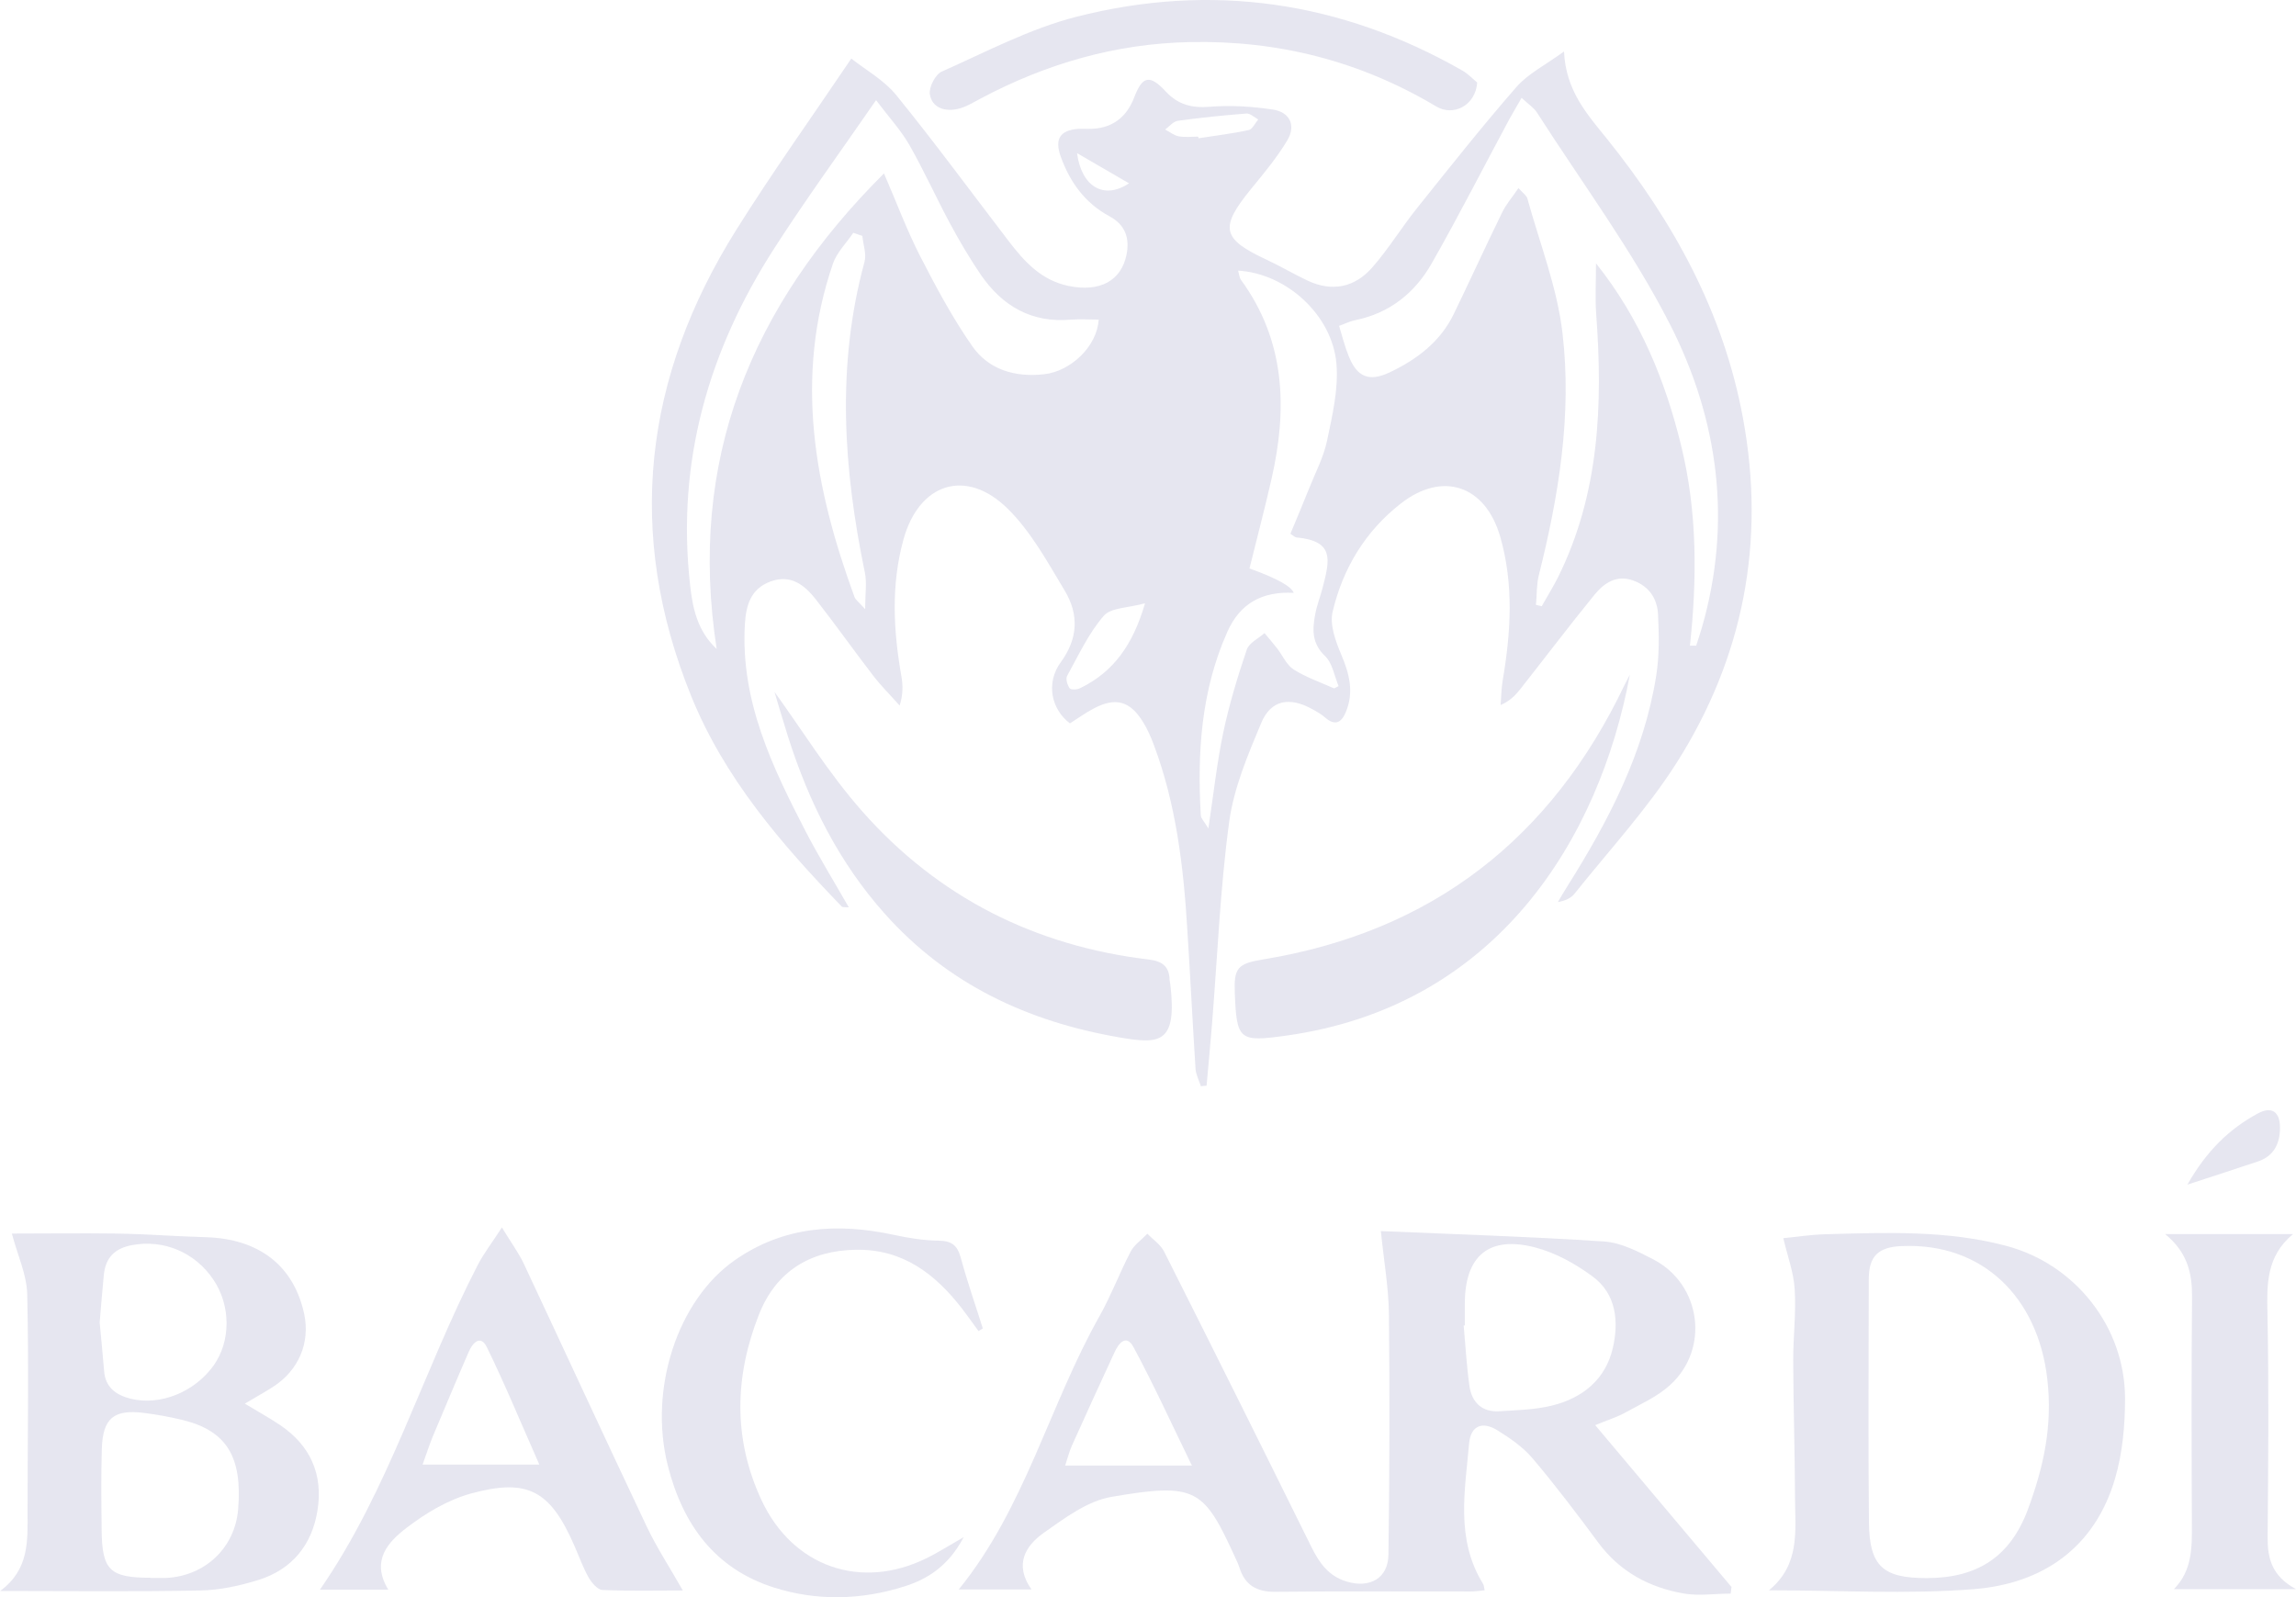 <svg xmlns="http://www.w3.org/2000/svg" id="Laag_1" data-name="Laag 1" viewBox="0 0 139.14 96.81"><defs><style>      .cls-1 {        fill: #e6e6f0;      }    </style></defs><path class="cls-1" d="M72.77,65.82c-.11-.35-.3-.7-.32-1.05-.18-2.83-.32-5.66-.5-8.48-.23-3.79-.68-7.55-2.02-11.13-.18-.48-.39-.97-.66-1.4-.79-1.29-1.68-1.53-3.03-.8-.49,.26-.94,.59-1.4,.88-1.14-.86-1.47-2.45-.56-3.7,1.07-1.46,1.1-2.92,.24-4.35-1.04-1.73-2.04-3.57-3.45-4.96-2.53-2.49-5.38-1.55-6.32,1.87-.76,2.75-.61,5.53-.12,8.31,.09,.53,.1,1.08-.11,1.75-.54-.61-1.12-1.18-1.61-1.82-1.17-1.52-2.28-3.09-3.46-4.6-.69-.89-1.54-1.56-2.78-1.09-1.17,.45-1.46,1.41-1.53,2.59-.27,4.65,1.66,8.63,3.7,12.58,.79,1.52,1.69,2.98,2.6,4.57-.23-.02-.37,0-.42-.04-3.68-3.81-7.12-7.79-9.14-12.78-4-9.89-2.86-19.31,2.74-28.24,2.16-3.45,4.53-6.76,6.97-10.38,.87,.69,1.98,1.3,2.72,2.21,2.34,2.88,4.54,5.88,6.8,8.83,.96,1.26,1.99,2.4,3.65,2.74,1.89,.39,3.19-.31,3.51-1.9,.2-1.02-.09-1.81-1.03-2.32-1.49-.8-2.4-2.07-2.96-3.62-.38-1.07-.04-1.6,1.07-1.68,.2-.01,.4,0,.6,0q2.05,.02,2.79-1.92c.49-1.29,.94-1.39,1.91-.34,.75,.8,1.59,1.01,2.68,.92,1.26-.1,2.55-.02,3.8,.17,1.04,.15,1.42,.97,.88,1.87-.63,1.05-1.43,2.01-2.21,2.96-1.91,2.35-1.76,3.01,1,4.29,.83,.39,1.62,.86,2.45,1.25,1.49,.7,2.86,.4,3.91-.8,1-1.14,1.79-2.45,2.74-3.63,1.97-2.46,3.93-4.94,6-7.31,.7-.8,1.74-1.32,2.88-2.15,.11,2.39,1.41,3.81,2.61,5.3,4.03,5.02,7.06,10.52,8.24,16.94,1.38,7.49,.02,14.5-4.03,20.88-1.79,2.81-4.09,5.3-6.18,7.92-.21,.27-.56,.43-1.01,.51,.18-.31,.36-.62,.55-.92,2.5-3.97,4.67-8.1,5.41-12.81,.19-1.2,.17-2.45,.11-3.68-.04-.98-.55-1.75-1.54-2.09-.99-.34-1.73,.17-2.3,.86-1.54,1.89-3.01,3.83-4.52,5.75-.29,.36-.61,.7-1.18,.95,.04-.49,.04-.98,.12-1.46,.5-2.93,.69-5.85-.15-8.76-.9-3.09-3.48-3.97-6.01-2-2.16,1.68-3.52,3.94-4.14,6.56-.19,.79,.18,1.79,.52,2.6,.49,1.15,.78,2.26,.29,3.46-.26,.64-.64,.9-1.26,.36-.24-.21-.52-.37-.8-.52-1.36-.75-2.49-.56-3.08,.85-.81,1.93-1.66,3.94-1.94,5.99-.55,4.06-.71,8.17-1.04,12.26-.1,1.24-.22,2.49-.33,3.73-.11,0-.23,.02-.34,.03Zm29.65-26.69c.12,0,.25,0,.37,0,.12-.37,.24-.73,.35-1.11,1.84-6.38,1-12.59-1.93-18.35-2.29-4.49-5.34-8.59-8.07-12.85-.2-.31-.54-.52-.93-.89-.3,.53-.52,.89-.73,1.27-1.57,2.92-3.07,5.87-4.71,8.75-1.02,1.8-2.56,3.04-4.67,3.46-.3,.06-.59,.21-.95,.34,.2,.65,.35,1.27,.59,1.85,.5,1.25,1.23,1.55,2.45,.98,1.66-.78,3.09-1.86,3.91-3.55,.99-2.04,1.93-4.11,2.93-6.15,.24-.5,.62-.93,.99-1.48,.3,.33,.5,.46,.54,.63,.75,2.72,1.81,5.4,2.13,8.17,.58,4.95-.23,9.86-1.44,14.68-.14,.57-.11,1.18-.17,1.78,.12,.03,.23,.05,.35,.08,.32-.57,.67-1.13,.97-1.72,2.53-5.08,2.74-10.49,2.33-16.01-.07-.96-.01-1.94-.01-3.05,2.68,3.36,4.2,7.11,5.17,11.09,.97,3.98,.96,8.03,.52,12.1ZM53.57,10.51c.76,1.75,1.38,3.43,2.19,5.01,.96,1.87,1.96,3.74,3.16,5.46,1,1.43,2.6,1.9,4.36,1.7,1.62-.18,3.21-1.7,3.3-3.31-.56,0-1.11-.04-1.66,0-2.4,.22-4.18-.82-5.49-2.73-.67-.99-1.28-2.02-1.85-3.08-.85-1.58-1.59-3.23-2.48-4.79-.52-.9-1.25-1.69-2.01-2.7-2.16,3.13-4.23,5.97-6.13,8.92-4.02,6.22-5.98,13.01-5.14,20.46,.15,1.38,.43,2.78,1.61,3.88-1.76-11.39,2.05-20.76,10.14-28.82Zm21.46,5.88c.07,.26,.08,.43,.16,.55,2.72,3.72,2.84,7.84,1.86,12.11-.41,1.81-.89,3.61-1.33,5.4q2.47,.89,2.68,1.48c-1.86-.1-3.24,.6-4.02,2.36-1.59,3.56-1.83,7.31-1.61,11.13,.01,.18,.19,.34,.46,.79,.32-2.14,.52-4,.9-5.81,.36-1.71,.87-3.39,1.43-5.04,.14-.4,.7-.66,1.07-.99,.26,.31,.52,.61,.77,.93,.33,.43,.57,1,.99,1.27,.76,.48,1.63,.78,2.46,1.15,.09-.05,.18-.09,.27-.14-.26-.62-.37-1.39-.82-1.82-.81-.77-.77-1.61-.6-2.52,.1-.55,.31-1.07,.45-1.61,.44-1.71,.73-2.84-1.58-3.06-.1,0-.19-.11-.37-.22,.38-.92,.77-1.83,1.13-2.74,.38-.96,.88-1.9,1.09-2.9,.32-1.53,.7-3.13,.57-4.66-.25-2.96-3.04-5.49-5.98-5.65Zm-22.76-2.09c-.19-.06-.37-.12-.56-.19-.42,.62-.99,1.18-1.23,1.86-2.37,6.9-1.12,13.59,1.3,20.2,.07,.19,.27,.32,.65,.75,0-.97,.11-1.62-.02-2.23-1.3-6.28-1.73-12.54-.02-18.82,.13-.48-.08-1.04-.13-1.57Zm17.13,22.26c-1.04,.29-2.08,.26-2.51,.76-.92,1.06-1.53,2.39-2.22,3.64-.1,.18,.01,.55,.15,.75,.08,.11,.45,.09,.63,0,2.05-.99,3.22-2.67,3.94-5.15Zm3.21-28.29s.01,.08,.02,.11c1.02-.16,2.04-.28,3.05-.5,.22-.05,.38-.42,.57-.64-.24-.13-.49-.38-.72-.36-1.39,.11-2.77,.25-4.15,.44-.28,.04-.51,.34-.77,.53,.27,.14,.53,.35,.81,.41,.39,.07,.8,.02,1.19,.02Zm-4.19,2.84c-1.06-.61-2.04-1.18-3.15-1.83,.27,2.05,1.64,2.84,3.15,1.83Z"></path><path class="cls-1" d="M83.69,74.61c4.38,.19,8.96,.33,13.52,.63,1.03,.07,2.07,.61,3.01,1.1,2.87,1.51,3.4,5.4,1,7.59-.77,.71-1.79,1.16-2.73,1.68-.5,.28-1.07,.45-1.82,.76,2.84,3.37,5.55,6.59,8.26,9.81-.02,.13-.03,.27-.05,.4-.94,0-1.9,.15-2.81,0-2.1-.36-3.9-1.31-5.22-3.1-1.28-1.73-2.58-3.45-3.97-5.09-.58-.69-1.37-1.23-2.14-1.71-.91-.56-1.61-.28-1.71,.79-.25,2.87-.83,5.81,.84,8.51,.06,.09,.06,.22,.1,.4-.31,.03-.58,.07-.84,.07-3.95,0-7.91-.02-11.86,.02-1.12,.01-1.83-.41-2.16-1.47-.06-.19-.14-.37-.23-.55-1.93-4.23-2.37-4.62-7.54-3.73-1.44,.25-2.8,1.27-4.05,2.15-1.13,.79-1.86,1.93-.78,3.46h-4.41c4.03-4.96,5.49-11.18,8.54-16.58,.7-1.25,1.21-2.61,1.87-3.88,.22-.43,.67-.73,1.02-1.1,.35,.36,.81,.66,1.02,1.09,3,5.95,5.97,11.92,8.92,17.89,.48,.97,1.04,1.77,2.14,2.1,1.39,.42,2.51-.19,2.53-1.62,.07-4.87,.08-9.74,.03-14.6-.02-1.59-.3-3.17-.49-5.03Zm5.09,5.72s-.06,0-.08,0c.11,1.23,.18,2.46,.35,3.67,.14,.98,.75,1.59,1.8,1.53,1.07-.07,2.16-.09,3.18-.34,1.86-.45,3.27-1.58,3.71-3.5,.37-1.61,.21-3.28-1.24-4.34-1.03-.76-2.24-1.43-3.47-1.75-2.81-.73-4.26,.52-4.26,3.41,0,.44,0,.88,0,1.32Zm-16.55,8.49c-1.25-2.57-2.32-4.92-3.54-7.18-.44-.82-.91-.22-1.16,.34-.87,1.88-1.73,3.76-2.58,5.65-.15,.34-.24,.71-.4,1.19h7.68Z"></path><path class="cls-1" d="M14.84,85.07c.86,.52,1.52,.88,2.14,1.3,1.84,1.24,2.61,3.01,2.26,5.17-.33,2.09-1.55,3.59-3.6,4.22-1.13,.35-2.33,.61-3.5,.63-3.95,.08-7.9,.03-12.13,.03,1.79-1.32,1.66-3.07,1.66-4.81,0-4.39,.08-8.79-.02-13.18-.03-1.19-.59-2.37-.93-3.67,1.95,0,4.16-.03,6.37,0,1.79,.03,3.58,.17,5.37,.22,3.22,.09,5.33,1.71,5.97,4.63,.38,1.75-.32,3.43-1.87,4.43-.49,.32-1.01,.6-1.71,1.02Zm-5.72,10.56c.32,0,.64,.01,.96,0,2.36-.12,4.15-1.83,4.35-4.14,.27-3.2-.7-4.78-3.36-5.43-.77-.19-1.56-.33-2.34-.43-1.84-.23-2.5,.32-2.56,2.18-.05,1.64-.03,3.28-.01,4.91,.02,2.45,.5,2.9,2.97,2.9Zm-3.08-15.48c.09,.98,.19,1.96,.27,2.95,.08,1,.74,1.45,1.61,1.67,1.8,.44,3.88-.41,5.03-2.02,1.04-1.47,1.04-3.61,0-5.17-1.12-1.69-3.04-2.48-4.95-2.12-1.06,.2-1.61,.77-1.71,1.82-.09,.95-.17,1.9-.25,2.87Z"></path><path class="cls-1" d="M107.21,96.37c1.89-1.55,1.58-3.61,1.57-5.57-.01-2.79-.1-5.59-.11-8.38,0-1.43,.18-2.86,.09-4.29-.06-1-.43-1.99-.69-3.09,.75-.07,1.67-.22,2.59-.24,3.67-.1,7.34-.25,10.94,.71,4.16,1.11,7.18,4.91,7.18,9.25,0,1.61-.15,3.29-.6,4.83-1.23,4.22-4.4,6.39-8.56,6.72-4.07,.32-8.18,.07-12.41,.07Zm9.55-.73c3.07,0,5.07-1.29,6.14-4.18,.93-2.52,1.5-5.02,1.17-7.87-.56-4.95-3.91-8.3-8.85-8.07-1.39,.06-1.97,.61-1.97,2-.01,4.92-.04,9.83,.01,14.75,.03,2.65,.84,3.37,3.49,3.37Z"></path><path class="cls-1" d="M30.41,74.38c.59,.97,1.02,1.55,1.32,2.18,2.49,5.31,4.94,10.63,7.45,15.93,.62,1.31,1.43,2.54,2.2,3.9-1.64,0-3.26,.04-4.87-.03-.29-.01-.65-.43-.83-.74-.35-.62-.59-1.3-.88-1.96-1.46-3.33-2.81-4.09-6.28-3.14-1.37,.38-2.7,1.17-3.85,2.05-1.13,.86-2.22,1.99-1.14,3.77h-4.14c4.19-6.05,6.21-13.19,9.56-19.67,.35-.68,.83-1.3,1.46-2.27Zm2.27,14.37c-1.13-2.55-2.08-4.87-3.18-7.11-.38-.78-.87-.24-1.09,.28-.75,1.72-1.47,3.45-2.2,5.18-.2,.49-.36,1-.6,1.66h7.06Z"></path><path class="cls-1" d="M58.39,93.18c-.91,1.71-2.15,2.51-3.57,2.96-2.61,.83-5.29,.9-7.89,.08-3.6-1.13-5.56-3.83-6.46-7.4-1.17-4.63,.58-10.03,4.08-12.46,2.95-2.05,6.21-2.26,9.62-1.52,.89,.19,1.8,.34,2.71,.35,.78,.01,1.13,.27,1.34,1.02,.39,1.45,.89,2.87,1.34,4.3-.09,.05-.17,.11-.26,.16-.33-.45-.65-.91-.99-1.35-1.63-2.11-3.59-3.62-6.42-3.58-2.81,.04-4.86,1.32-5.89,3.91-1.48,3.74-1.59,7.54,.15,11.27,1.89,4.04,6.02,5.48,10.01,3.51,.67-.33,1.31-.74,2.24-1.27Z"></path><path class="cls-1" d="M46.94,41.94c1.6,2.2,3.26,4.91,5.33,7.25,4.59,5.19,10.45,8.14,17.34,8.96,.83,.1,1.25,.42,1.27,1.25,0,.08,.03,.16,.04,.24,.43,3.63-.64,3.65-3.09,3.23-5.57-.96-10.4-3.23-14.2-7.48-2.79-3.12-4.61-6.77-5.87-10.73-.33-1.05-.64-2.1-.82-2.71Z"></path><path class="cls-1" d="M98.77,40.9c-1.84,9.9-8.04,20.1-20.87,21.87-2.8,.39-2.96,.26-3.07-2.59-.06-1.5,.16-1.78,1.69-2.03,10.24-1.67,17.48-7.31,21.93-16.64,.1-.21,.22-.41,.32-.62Z"></path><path class="cls-1" d="M131.21,74.79h7.75c-1.62,1.35-1.59,3.04-1.55,4.82,.09,4.51,.05,9.02,.01,13.53-.01,1.29,.24,2.37,1.72,3.17h-7.4c1.11-1.12,1.1-2.52,1.09-3.94-.02-4.59-.03-9.18,.01-13.77,.01-1.43-.27-2.69-1.63-3.81Z"></path><path class="cls-1" d="M89.52,5c-.1,1.39-1.43,2.07-2.47,1.46-4.6-2.75-9.57-4.02-14.93-3.91-4.52,.09-8.71,1.31-12.67,3.41-.46,.24-.91,.53-1.4,.64-.77,.18-1.56-.05-1.7-.88-.07-.42,.33-1.21,.72-1.38,2.68-1.19,5.33-2.6,8.15-3.32,8.18-2.09,16.03-.95,23.39,3.25,.37,.21,.68,.55,.91,.73Z"></path><path class="cls-1" d="M132.56,71.79c1.16-2.04,2.53-3.37,4.27-4.31,.85-.46,1.35-.09,1.34,.89-.01,.96-.38,1.7-1.34,2.02-1.31,.44-2.61,.86-4.26,1.4Z"></path></svg>